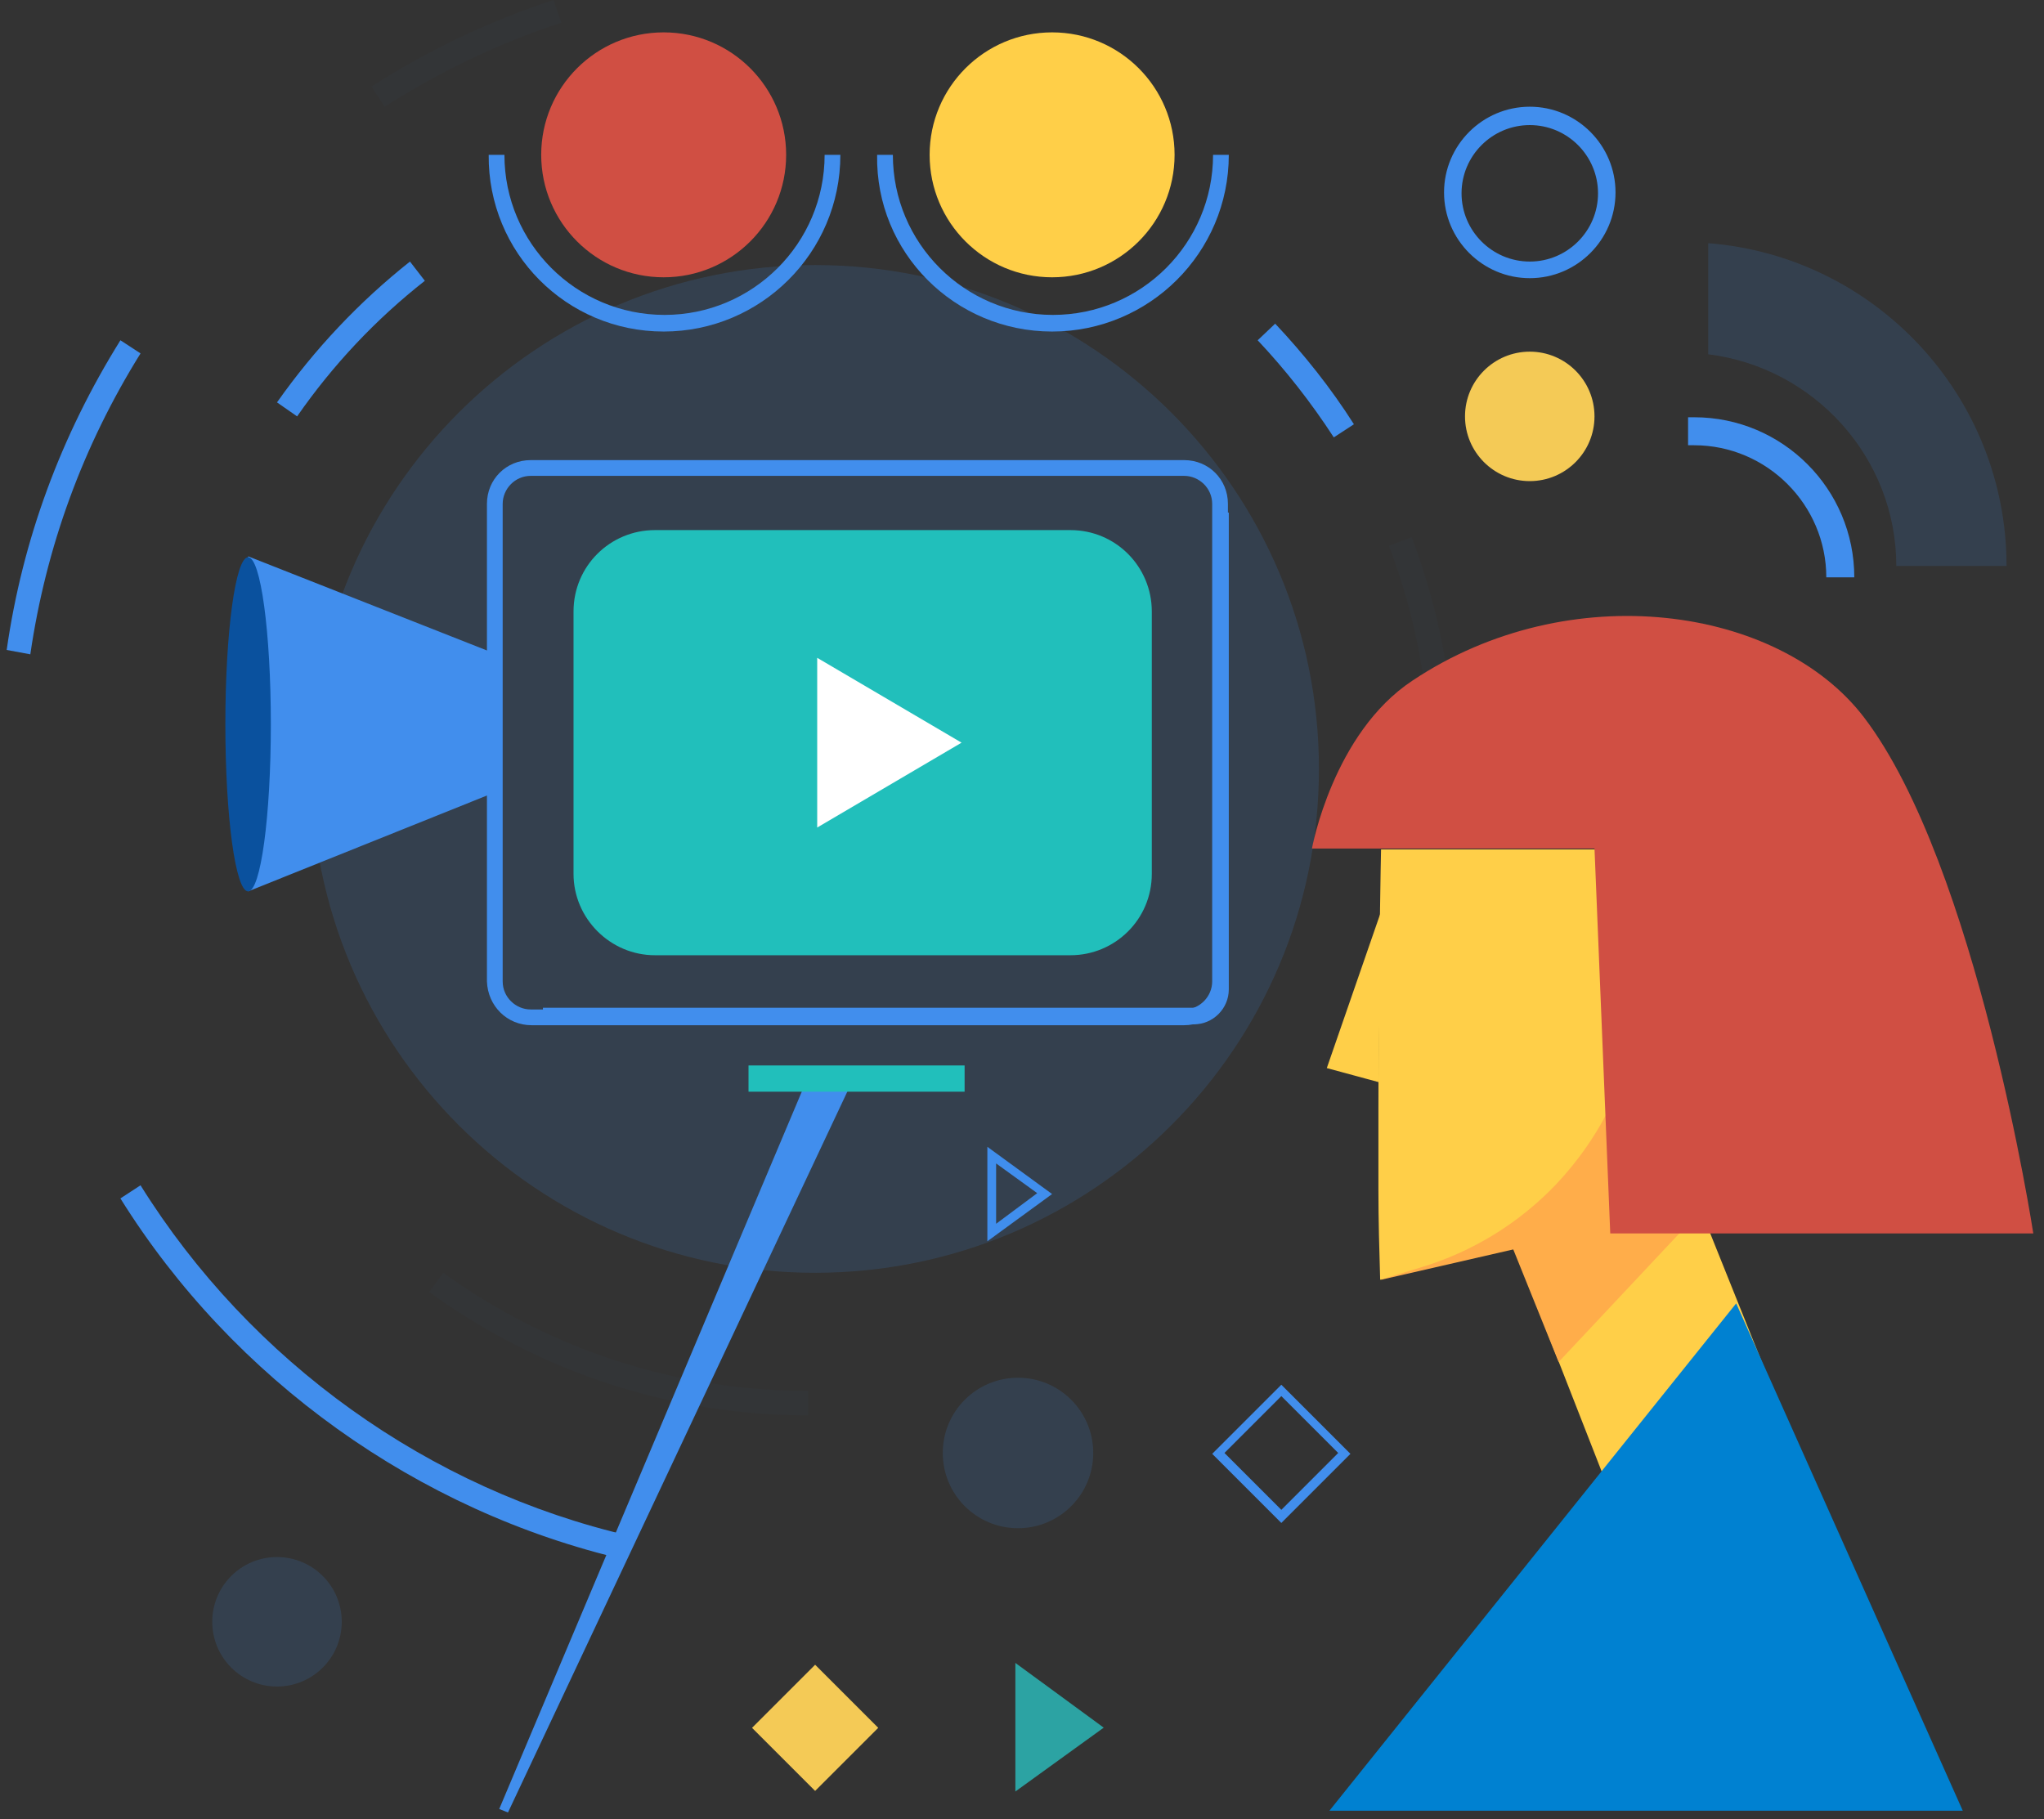 <?xml version="1.0" encoding="UTF-8"?> <svg xmlns="http://www.w3.org/2000/svg" width="191" height="170" viewBox="0 0 191 170" fill="none"><rect x="0" y="0" width="191" height="170" fill="#333333" stroke="none"/> <path d="M94.88 155.403V167.42L103.137 161.453L94.88 155.403Z" fill="#2CA3A3"></path> <path d="M119.733 142.323L126.191 135.865L119.733 129.407L113.275 135.865L119.733 142.323ZM125.047 135.783L119.733 141.097L114.42 135.783L119.733 130.47L125.047 135.783Z" fill="#418EED"></path> <path opacity="0.15" d="M95.126 142.814C91.243 142.814 88.096 139.666 88.096 135.784C88.096 131.901 91.243 128.753 95.126 128.753C99.009 128.753 102.156 131.901 102.156 135.784C102.156 139.666 99.009 142.814 95.126 142.814Z" fill="#418EED"></path> <path d="M92.263 116L98.312 111.586L92.263 107.172V116ZM96.923 111.504L93.081 114.365V108.725L96.923 111.504Z" fill="#418EED"></path> <path d="M76.169 167.366L70.273 161.47L76.169 155.574L82.066 161.47L76.169 167.366Z" fill="#F4CA56"></path> <path opacity="0.15" d="M159.624 33.108V22.726C175.238 23.952 187.5 37.032 187.5 52.891H177.2C177.2 42.754 169.515 34.334 159.624 33.108Z" fill="#418EED"></path> <path d="M158.314 41.61C158.15 41.61 157.905 41.61 157.741 41.61V38.994C157.905 38.994 158.068 38.994 158.314 38.994C166.57 38.994 173.273 45.697 173.273 53.954H170.657C170.657 47.169 165.099 41.61 158.314 41.61Z" fill="#418EED"></path> <path d="M142.947 44.961C139.606 44.961 136.897 42.253 136.897 38.912C136.897 35.571 139.606 32.863 142.947 32.863C146.288 32.863 148.996 35.571 148.996 38.912C148.996 42.253 146.288 44.961 142.947 44.961Z" fill="#F4CA56"></path> <path opacity="0.15" d="M25.884 157.61C22.543 157.61 19.835 154.902 19.835 151.561C19.835 148.22 22.543 145.511 25.884 145.511C29.225 145.511 31.934 148.22 31.934 151.561C31.934 154.902 29.225 157.61 25.884 157.61Z" fill="#418EED"></path> <path d="M142.95 9.973C138.535 9.973 134.938 13.57 134.938 17.985C134.938 22.399 138.535 25.996 142.95 25.996C147.364 25.996 150.961 22.399 150.961 17.985C150.961 13.57 147.364 9.973 142.95 9.973ZM142.95 24.443C139.434 24.443 136.573 21.581 136.573 18.066C136.573 14.551 139.434 11.69 142.95 11.69C146.465 11.69 149.326 14.551 149.326 18.066C149.326 21.581 146.465 24.443 142.95 24.443Z" fill="#418EED"></path> <path opacity="0.15" d="M76.159 118.944C50.154 118.944 29.072 97.862 29.072 71.857C29.072 45.851 50.154 24.77 76.159 24.77C102.165 24.77 123.246 45.851 123.246 71.857C123.246 97.862 102.165 118.944 76.159 118.944Z" fill="#418EED"></path> <path d="M27.764 38.912C31.116 34.089 35.121 29.838 39.699 26.241L38.309 24.443C33.568 28.203 29.399 32.618 25.884 37.604L27.764 38.912Z" fill="#418EED"></path> <path d="M124.635 40.874L126.516 39.648C124.39 36.296 121.856 33.108 119.158 30.247L117.523 31.8C120.139 34.58 122.51 37.604 124.635 40.874Z" fill="#418EED"></path> <g opacity="0.15"> <path opacity="0.15" d="M133.629 71.938H135.918C135.918 64.417 134.528 57.142 131.912 50.193L129.787 51.011C132.321 57.632 133.629 64.744 133.629 71.938Z" fill="#418EED"></path> </g> <g opacity="0.15"> <path opacity="0.15" d="M75.504 132.268V129.979C63.16 129.979 51.388 126.137 41.415 118.943L40.107 120.742C50.489 128.263 62.751 132.268 75.504 132.268Z" fill="#418EED"></path> </g> <path d="M58.42 145.757L58.91 143.549C40.108 139.217 23.431 127.282 13.131 110.768L11.251 111.995C21.797 128.916 39.045 141.26 58.42 145.757Z" fill="#418EED"></path> <path d="M2.833 61.148C4.304 51.093 7.737 41.692 13.133 33.026L11.253 31.8C5.694 40.711 2.097 50.439 0.625 60.739L2.833 61.148Z" fill="#418EED"></path> <g opacity="0.15"> <path opacity="0.15" d="M35.94 9.973C41.09 6.703 46.649 4.006 52.453 2.125L51.717 0C45.75 1.962 40.027 4.66 34.714 8.093L35.94 9.973Z" fill="#418EED"></path> </g> <path d="M49.671 95.809H110.655C112.944 95.809 114.742 94.01 114.742 91.721V47.087C114.742 44.798 112.944 42.999 110.655 42.999H49.589C47.3 42.999 45.502 44.798 45.502 47.087V91.721C45.583 94.01 47.382 95.809 49.671 95.809ZM110.655 44.471C112.045 44.471 113.271 45.615 113.271 47.087V91.721C113.271 93.111 112.126 94.337 110.655 94.337H49.589C48.199 94.337 46.973 93.193 46.973 91.721V47.087C46.973 45.697 48.117 44.471 49.589 44.471H110.655Z" fill="#418EED"></path> <path d="M50.652 95.727H111.554C113.353 95.727 114.824 94.255 114.824 92.457V47.904H113.353V92.457C113.353 93.438 112.535 94.174 111.636 94.174H50.734V95.727H50.652Z" fill="#418EED"></path> <path d="M98.311 30.983C107.385 30.983 114.824 23.625 114.824 14.469H113.353C113.353 22.726 106.649 29.429 98.393 29.429C90.136 29.429 83.433 22.726 83.433 14.469H81.962C81.798 23.625 89.237 30.983 98.311 30.983Z" fill="#418EED"></path> <path d="M98.312 25.669C92.181 25.669 87.112 20.682 87.112 14.469H109.43C109.43 20.682 104.443 25.669 98.312 25.669Z" fill="#FFCF48"></path> <path d="M62.014 30.983C71.088 30.983 78.527 23.625 78.527 14.47H77.056C77.056 22.726 70.353 29.429 62.096 29.429C53.839 29.429 47.136 22.726 47.136 14.47H45.665C45.583 23.625 52.94 30.983 62.014 30.983Z" fill="#418EED"></path> <path d="M62.014 25.669C55.883 25.669 50.815 20.682 50.815 14.469H73.132C73.214 20.682 68.227 25.669 62.014 25.669Z" fill="#FFCF48"></path> <path d="M61.196 89.269H100.026C104.195 89.269 107.629 85.917 107.629 81.666V57.142C107.629 52.973 104.277 49.539 100.026 49.539H61.196C57.027 49.539 53.593 52.891 53.593 57.142V81.666C53.593 85.835 57.027 89.269 61.196 89.269Z" fill="#21BFBB"></path> <path d="M76.363 61.475L76.363 77.334L89.852 69.404L76.363 61.475Z" fill="white"></path> <path d="M98.313 25.914C91.992 25.914 86.868 20.79 86.868 14.469C86.868 8.149 91.992 3.025 98.313 3.025C104.634 3.025 109.758 8.149 109.758 14.469C109.758 20.79 104.634 25.914 98.313 25.914Z" fill="#FFCF48"></path> <path d="M62.016 25.914C55.696 25.914 50.572 20.79 50.572 14.469C50.572 8.149 55.696 3.025 62.016 3.025C68.337 3.025 73.461 8.149 73.461 14.469C73.461 20.79 68.337 25.914 62.016 25.914Z" fill="#D04F43"></path> <path d="M45.586 60.821V74.309L23.187 83.301V51.992L45.586 60.821Z" fill="#418EED"></path> <path d="M23.183 83.301C22.009 83.301 21.058 76.311 21.058 67.688C21.058 59.064 22.009 52.074 23.183 52.074C24.357 52.074 25.309 59.064 25.309 67.688C25.309 76.311 24.357 83.301 23.183 83.301Z" fill="#0A519E"></path> <path d="M47.467 169.382L79.676 100.959L75.507 100.632L46.65 169.055L47.467 169.382Z" fill="#418EED"></path> <path d="M69.945 99.569H90.137V102.022H69.945V99.569Z" fill="#21BFBB"></path> <path d="M157.253 108.888L167.227 133.74L152.348 144.367L140.74 114.693L157.253 108.888Z" fill="#FFCF48"></path> <path d="M156.761 79.378L160.031 112.486L129.049 119.598L156.761 79.378Z" fill="#FFAD4A"></path> <path d="M159.379 112.649L145.645 127.282L141.067 115.919L159.379 112.649Z" fill="#FFAD4A"></path> <path d="M129.051 79.378C129.051 79.378 128.805 90.986 128.805 103.82V106.191C128.805 107.581 128.805 108.97 128.805 110.278V111.178C128.805 114.039 128.887 116.9 128.969 119.598L132.729 118.453C137.634 116.982 141.967 114.284 145.4 110.687C149.651 106.191 152.512 100.387 153.248 93.929L154.965 79.378H129.051Z" fill="#FFCF48"></path> <path d="M162.237 121.804L124.225 169.218H183.41L162.237 121.804Z" fill="#0081D1"></path> <path d="M129.051 85.182L128.806 101.123L123.982 99.814L129.051 85.182Z" fill="#FFCF48"></path> <path d="M174.176 67.033C166.246 56.651 146.708 53.79 131.994 63.6C124.555 68.505 122.593 79.296 122.593 79.296H130.113C130.195 79.296 130.195 79.296 130.277 79.296H132.402H148.997L150.469 115.265H190C190 115.265 184.721 80.849 174.176 67.033Z" fill="#D04F43"></path> <path d="M132.728 104.965C132.728 104.965 132.074 105.619 132.074 106.436C132.074 107.254 133.627 107.744 133.627 107.744C133.627 107.744 132.319 108.889 132.319 109.461C132.319 110.033 133.218 110.605 133.218 110.605L135.344 108.48L132.728 104.965Z" fill="#FFCF48"></path> </svg> 